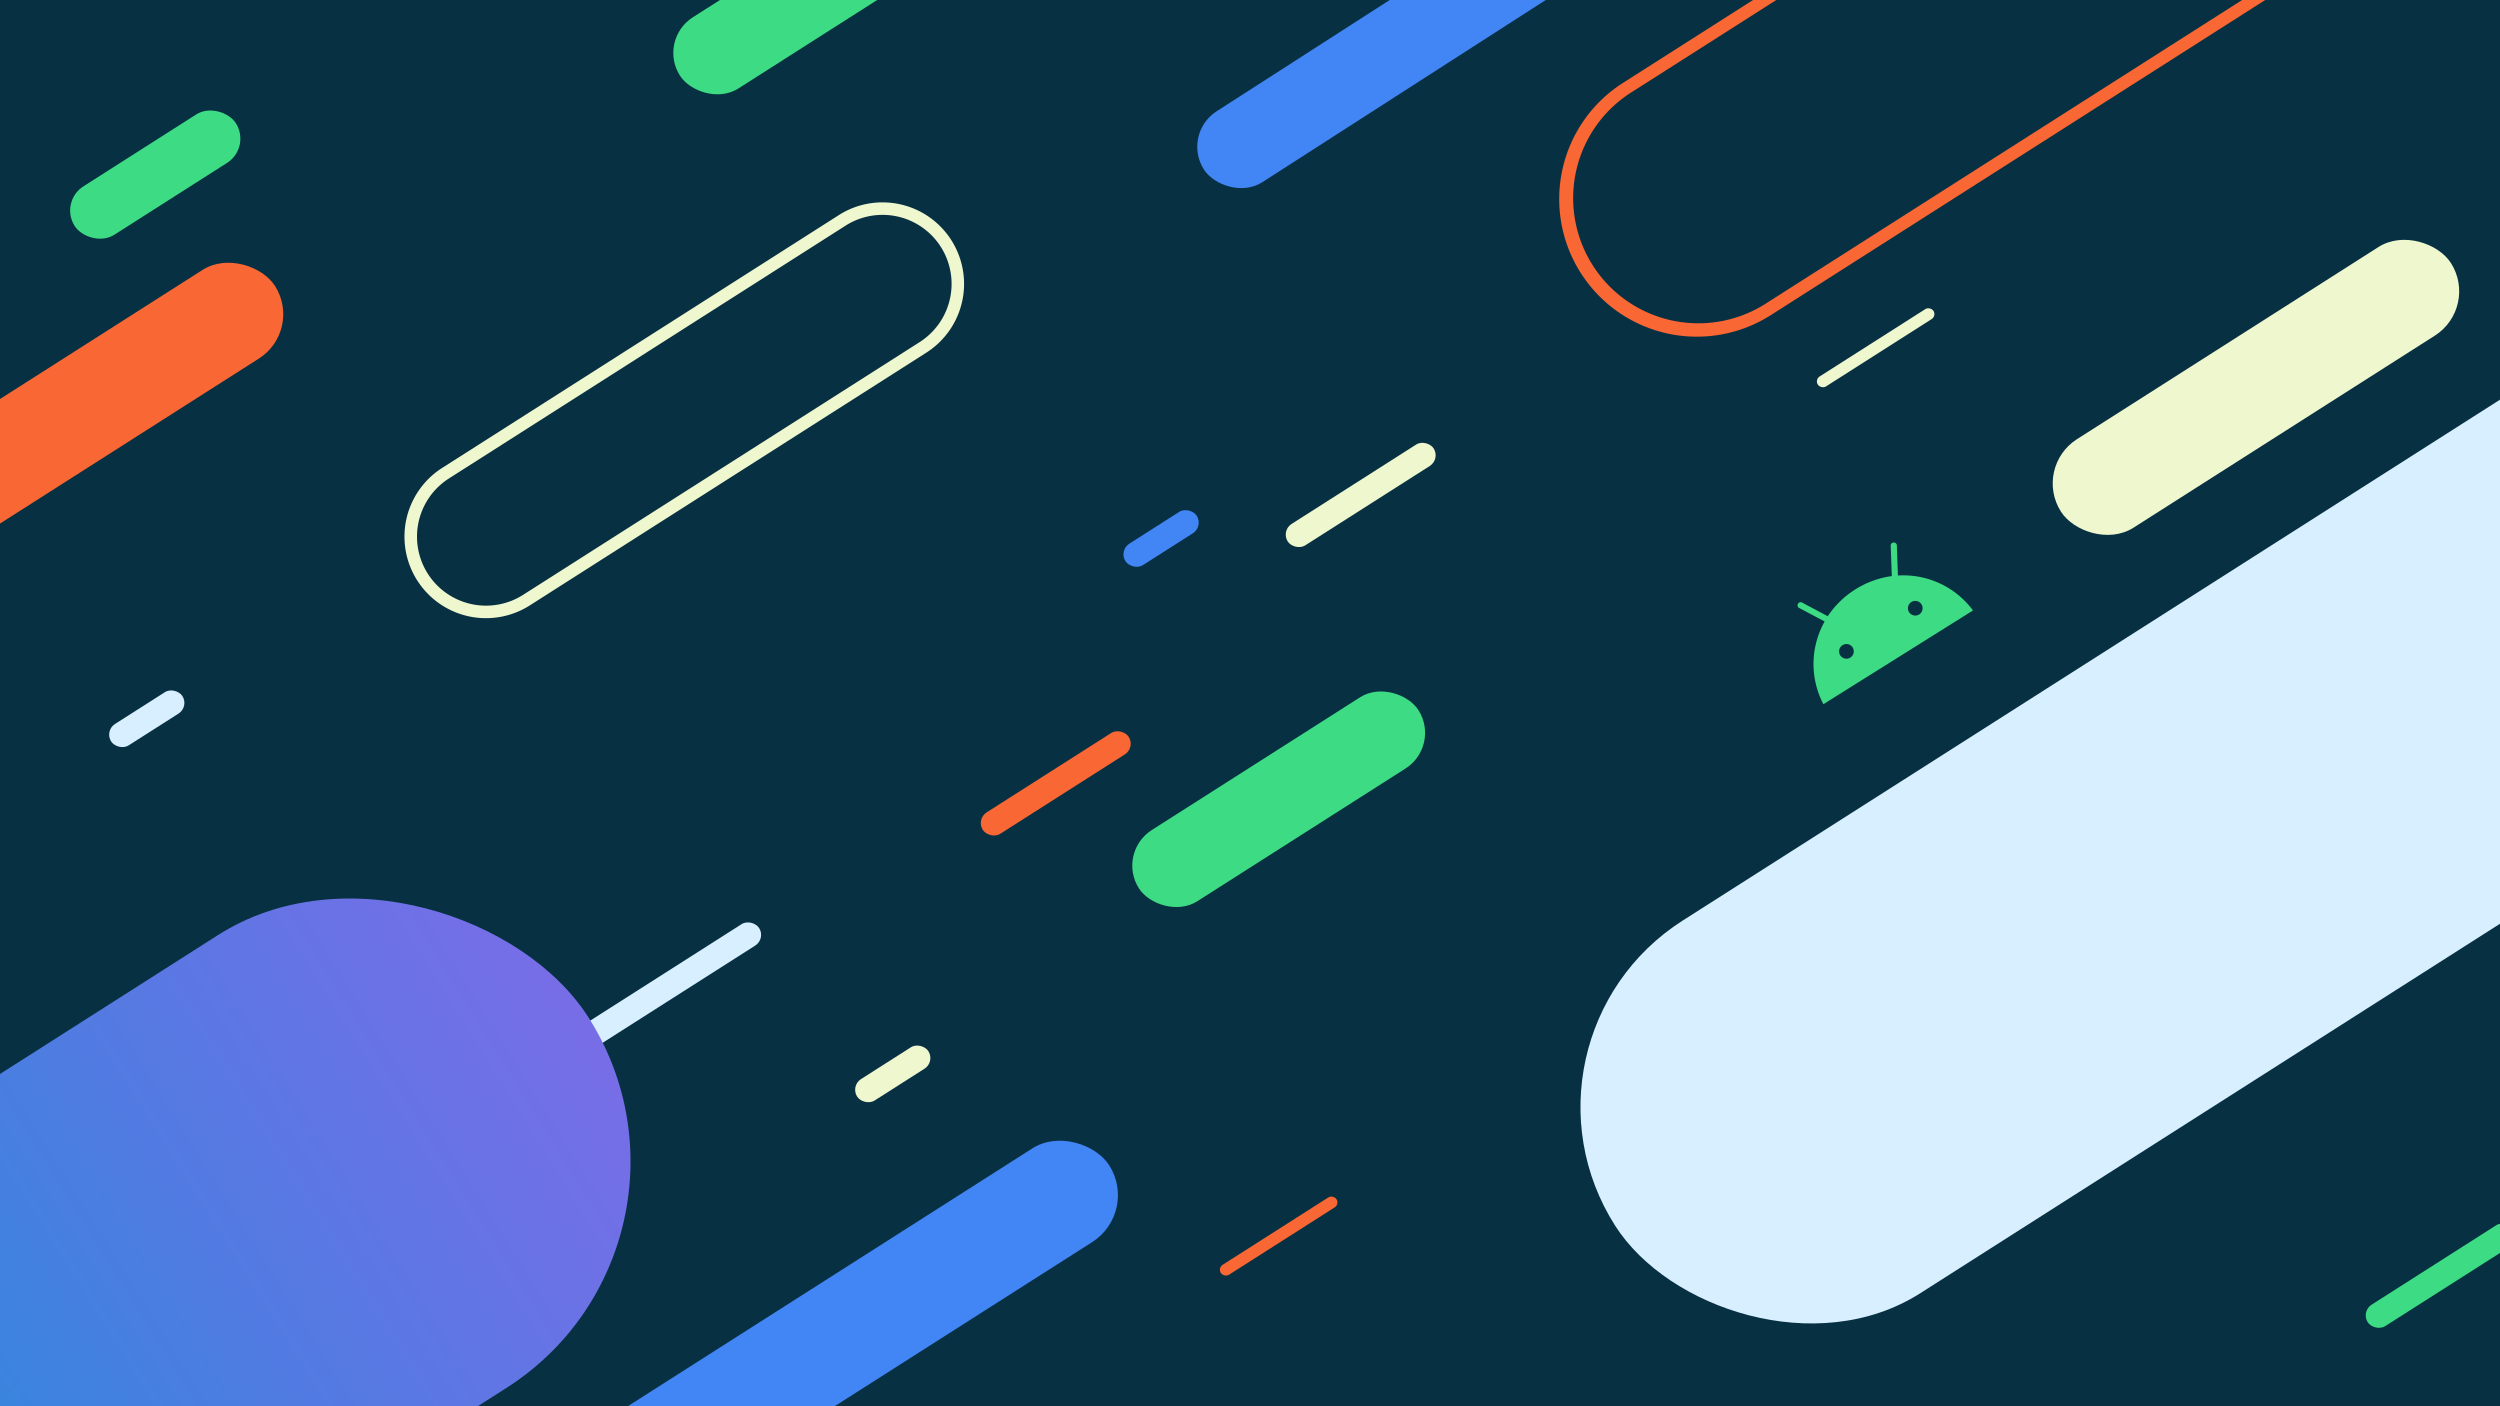 <svg id="Layer_3" data-name="Layer 3" xmlns="http://www.w3.org/2000/svg" xmlns:xlink="http://www.w3.org/1999/xlink" viewBox="0 0 1600 900"><defs><style>.cls-1{fill:none;}.cls-2{clip-path:url(#clip-path);}.cls-3{fill:#073042;}.cls-4{fill:#d7effe;}.cls-5{fill:#3ddc84;}.cls-6{fill:#eff7cf;}.cls-7{fill:#4285f4;}.cls-8{fill:#f86734;}.cls-9{fill:url(#linear-gradient);}</style><clipPath id="clip-path"><rect class="cls-1" width="1600" height="900"/></clipPath><linearGradient id="linear-gradient" x1="-223.21" y1="1031.66" x2="470.41" y2="599.65" gradientTransform="translate(498.59 206.99) rotate(32.51)" gradientUnits="userSpaceOnUse"><stop offset="0.1" stop-color="#2c90d9"/><stop offset="0.3" stop-color="#3885de"/><stop offset="0.62" stop-color="#5c77e3"/><stop offset="0.86" stop-color="#776ee7"/></linearGradient></defs><title>android-new-programmers</title><g class="cls-2"><rect class="cls-3" width="1600" height="900"/><rect class="cls-4" x="935.48" y="306.19" width="1253.11" height="282.85" rx="141.43" transform="translate(4.22 909.72) rotate(-32.51)"/><path class="cls-5" d="M1228.28,393.25a4.7,4.7,0,1,1,1.48-6.48,4.71,4.71,0,0,1-1.48,6.48m-44.07,27.61a4.7,4.7,0,1,1,1.49-6.48,4.7,4.7,0,0,1-1.49,6.48m30.45-52.52-.68-18.79a2,2,0,1,0-3.91.14l.69,19a59.11,59.11,0,0,0-41,25.68L1153,385.48a2,2,0,0,0-1.83,3.46l16.61,8.8a55.55,55.55,0,0,0-.81,52.95l95.74-60a55.53,55.53,0,0,0-48-22.36"/><path class="cls-6" d="M564.8,137.52a44.17,44.17,0,0,1,23.78,81.42L334.79,380.7a44.16,44.16,0,1,1-47.47-74.49L541.11,144.45a44,44,0,0,1,23.69-6.93h0m0-8a51.87,51.87,0,0,0-28,8.18L283,299.46a52.16,52.16,0,1,0,56.07,88L592.88,225.68a52.17,52.17,0,0,0-28.08-96.16Z"/><rect class="cls-5" x="712.27" y="484.45" width="212.17" height="54.08" rx="27.04" transform="translate(-146.66 520.01) rotate(-32.51)"/><rect class="cls-5" x="421.05" y="-27.04" width="179.99" height="54.08" rx="27.04" transform="translate(80.09 274.68) rotate(-32.51)"/><rect class="cls-7" x="305.82" y="828.01" width="438.46" height="71.16" rx="35.58" transform="translate(-381.88 417.55) rotate(-32.51)"/><rect class="cls-8" x="774.46" y="787.26" width="87.78" height="7.56" rx="3.78" transform="translate(-296.91 563.83) rotate(-32.51)"/><rect class="cls-6" x="1156.51" y="218.74" width="87.78" height="7.56" rx="3.78" transform="translate(68.53 680.07) rotate(-32.51)"/><rect class="cls-7" x="746.62" y="-6.78" width="335.68" height="54.08" rx="27.04" transform="matrix(0.84, -0.54, 0.54, 0.84, 132.43, 494.68)"/><rect class="cls-6" x="1295.78" y="214.25" width="296" height="67.22" rx="33.61" transform="translate(93.06 814.85) rotate(-32.51)"/><rect class="cls-8" x="-96.78" y="228.96" width="296" height="67.22" rx="33.61" transform="translate(-133.1 68.68) rotate(-32.51)"/><rect class="cls-5" x="38.2" y="93.36" width="122.35" height="36.76" rx="18.38" transform="translate(-44.49 70.92) rotate(-32.51)"/><rect class="cls-7" x="716.06" y="336.46" width="54.08" height="16.25" rx="8.12" transform="translate(-68.75 453.41) rotate(-32.51)"/><rect class="cls-4" x="66.91" y="451.87" width="54.08" height="16.25" rx="8.12" transform="translate(-232.51 122.59) rotate(-32.51)"/><rect class="cls-6" x="544.34" y="679.13" width="54.08" height="16.25" rx="8.12" transform="translate(-279.84 414.82) rotate(-32.51)"/><rect class="cls-4" x="362.66" y="621.7" width="133.67" height="16.25" rx="8.12" transform="translate(-271.21 329.56) rotate(-32.51)"/><rect class="cls-6" x="815.45" y="308.6" width="110.76" height="16.25" rx="8.12" transform="translate(-33.75 517.7) rotate(-32.51)"/><rect class="cls-8" x="620.31" y="493.2" width="110.76" height="16.25" rx="8.12" transform="translate(-163.56 441.74) rotate(-32.51)"/><rect class="cls-5" x="1506.65" y="808.25" width="110.76" height="16.25" rx="8.12" transform="translate(-193.98 967.51) rotate(-32.51)"/><path class="cls-8" d="M1789.34-401.07A79.84,79.84,0,0,1,1857-364a79.61,79.61,0,0,1,10.66,60.39,79.58,79.58,0,0,1-35.16,50.23L1129.11,194.92A80.12,80.12,0,0,1,1043,59.8l703.37-448.3a79.86,79.86,0,0,1,43-12.57h0m0-8a87.77,87.77,0,0,0-47.28,13.82L1038.69,53.06a88.11,88.11,0,0,0-27,121.66h0a88.1,88.1,0,0,0,121.67,26.94l703.36-448.31a88.13,88.13,0,0,0,27-121.67,88.06,88.06,0,0,0-74.39-40.76Z"/><rect class="cls-9" x="-677.51" y="786.61" width="1143.75" height="343.64" rx="171.82" transform="translate(-531.7 93.43) rotate(-32.51)"/></g></svg>